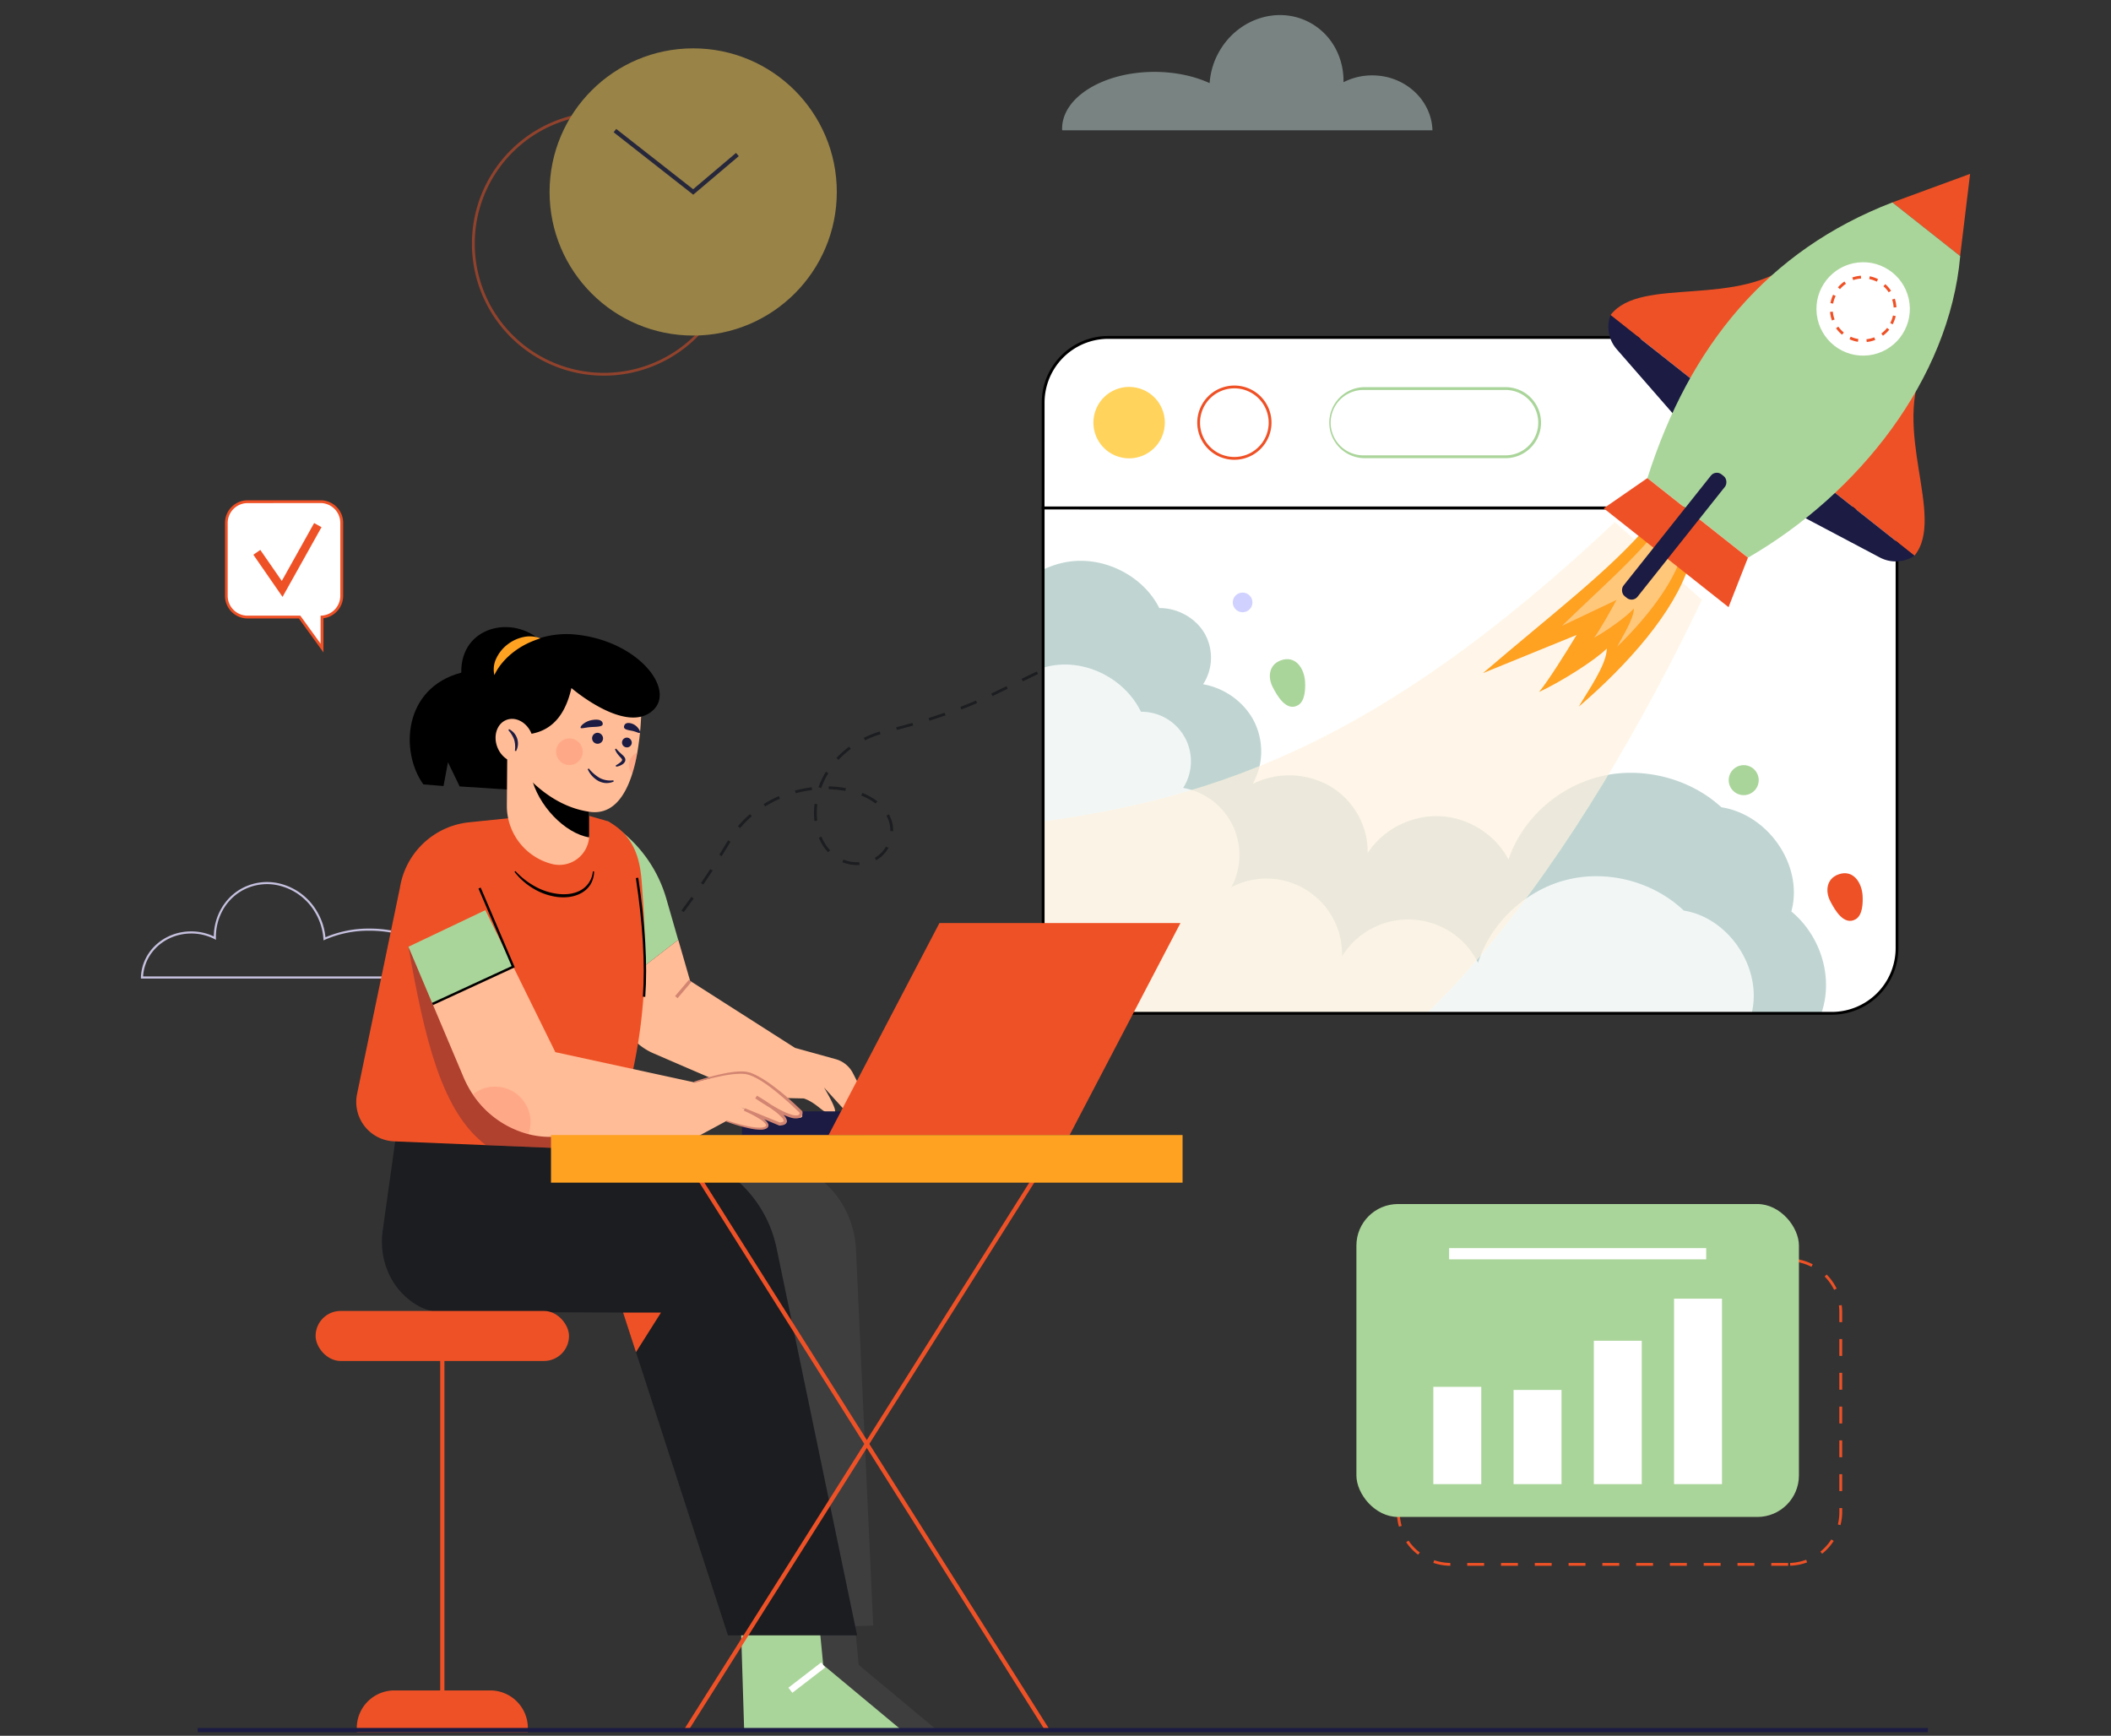 <svg xmlns="http://www.w3.org/2000/svg" xmlns:xlink="http://www.w3.org/1999/xlink" viewBox="0 0 1400 1151.2"><rect x="0" y="0" width="1400" height="1151.2" fill="#333333" stroke="none"/><defs><style>.cls-1{fill:none;}.cls-2{fill:#1c1d20;}.cls-3,.cls-7{fill:#c0d5d2;}.cls-23,.cls-3{opacity:0.5;}.cls-4{fill:#c7c1e0;}.cls-5{clip-path:url(#clip-path);}.cls-11,.cls-6{fill:#fff;}.cls-8{opacity:0.8;}.cls-9{fill:#fff2e0;opacity:0.7;}.cls-10{fill:#ffa121;}.cls-11{opacity:0.4;}.cls-12{fill:#aad59a;}.cls-13{fill:#ef5126;}.cls-14{fill:#d1d1ff;}.cls-15{fill:#ffd35c;}.cls-16,.cls-20{fill:#1b1b43;}.cls-17{fill:#ffbc96;}.cls-18{fill:#d28572;}.cls-19{fill:#3e3e3f;}.cls-20{opacity:0.3;}.cls-21{fill:#fe5b52;opacity:0.2;}.cls-22{fill:#c5c5ff;}</style><clipPath id="clip-path"><path id="SVGID" class="cls-1" d="M691.82,628.85a43.2,43.2,0,0,0,43.2,43.2H1214.9a43.21,43.21,0,0,0,43.21-43.2v-292H691.82Z"/></clipPath></defs><g id="Startups"><path class="cls-2" d="M393.19,671.34,391.9,670l8.1-7.73,1.29,1.35Zm16.18-15.51-1.31-1.33c2.63-2.59,5.28-5.27,7.85-8l1.35,1.29C414.67,650.54,412,653.22,409.37,655.83Zm15.56-16.19-1.38-1.26c2.47-2.72,5-5.53,7.41-8.36l1.41,1.22C429.92,634.08,427.41,636.91,424.93,639.64Zm14.67-17-1.44-1.18c2.33-2.84,4.68-5.78,7-8.73l1.47,1.15C444.31,616.85,442,619.8,439.6,622.65ZM453.42,605l-1.49-1.11c2.19-3,4.4-6,6.57-9.05l1.52,1.08C457.84,599,455.62,602,453.42,605Zm13-18.3-1.55-1q3.13-4.62,6.18-9.32l1.56,1Q469.56,582,466.42,586.66Zm102.29-12.94a27.39,27.39,0,0,1-10.06-1.92l.69-1.73a25.62,25.62,0,0,0,9.37,1.78c.46,0,.8,0,1.2,0l.1,1.87C569.57,573.71,569.06,573.68,568.71,573.72Zm12.39-3.19-.93-1.62a20.33,20.33,0,0,0,7.44-7.52l1.63.93A22.19,22.19,0,0,1,581.1,570.53Zm-102.48-2.7-1.58-1q2.94-4.76,5.8-9.56l1.61,1Q481.57,563.07,478.62,567.83Zm70.56-2.6a32.72,32.72,0,0,1-6.14-9.68l1.72-.73a31,31,0,0,0,5.79,9.14Zm43.15-14-1.87,0v-.5a19.54,19.54,0,0,0-1.64-7.93c-.29-.62-.6-1.23-.93-1.82l1.62-.92c.37.64.7,1.3,1,2a21.32,21.32,0,0,1,1.81,8.69Zm-101.5-2L489.4,548a71.37,71.37,0,0,1,8-8.08l1.22,1.41A70.14,70.14,0,0,0,490.83,549.23Zm49.32-4.74a46,46,0,0,1-.32-5.4,48.58,48.58,0,0,1,.38-6l1.85.23a46.92,46.92,0,0,0-.36,5.77,42.38,42.38,0,0,0,.31,5.18Zm-32.67-9.66-1-1.59A77.8,77.8,0,0,1,516.55,528l.74,1.72A75.2,75.2,0,0,0,507.48,534.83Zm73.23-1.93a41.28,41.28,0,0,0-9.54-5.31l.7-1.73a42.91,42.91,0,0,1,10,5.56Zm-53-6.81-.49-1.81a81.41,81.41,0,0,1,11.11-2.19l.23,1.85A79.16,79.16,0,0,0,527.73,526.09Zm32.87-1.55a66.86,66.86,0,0,0-11-1.15l0-1.87A69.54,69.54,0,0,1,561,522.7Zm-16-1.89-1.76-.63a56.13,56.13,0,0,1,4.93-10.25l1.59,1A54.32,54.32,0,0,0,544.64,522.65ZM556.05,504l-1.36-1.27c.54-.58,1.1-1.16,1.67-1.72a59.32,59.32,0,0,1,6.83-5.82l1.1,1.51a59.33,59.33,0,0,0-6.62,5.63C557.12,502.86,556.58,503.42,556.05,504Zm17.67-13-.83-1.67a70.64,70.64,0,0,1,10.55-4.19l.54,1.79A69.32,69.32,0,0,0,573.72,491Zm21.07-6.85-.47-1.81c3.65-.94,7.29-1.92,10.8-2.91l.51,1.79C602.1,482.18,598.45,483.17,594.79,484.11ZM616.38,478l-.56-1.78c3.61-1.14,7.17-2.32,10.61-3.52l.61,1.76C623.59,475.64,620,476.83,616.38,478Zm21.21-7.42-.68-1.74c3.5-1.36,7-2.78,10.33-4.23l.75,1.71C644.6,467.75,641.1,469.19,637.59,470.55Zm20.62-8.91-.8-1.68,10.07-4.89.82,1.68Zm20.16-9.79-.82-1.68,10.08-4.9.82,1.68Zm20.15-9.8-.82-1.68,10.08-4.89.82,1.67Zm20.15-9.79-.82-1.68,10.08-4.9.82,1.68Zm20.15-9.8-.82-1.68,10.08-4.89.82,1.67Z"/><path class="cls-3" d="M704.39,85.28a8.77,8.77,0,0,0,.05,1.14H950C949.33,66.18,931.71,50,910.11,50A41.61,41.61,0,0,0,891,54.53c.29-15.75-7.28-30.84-21.23-38.93C848.86,3.47,821.49,11.7,808.68,34a49,49,0,0,0-6.46,21.13c-10.21-4.67-22.86-7.45-36.58-7.45C731.82,47.67,704.39,64.51,704.39,85.28Z"/><path class="cls-4" d="M295.91,649H93.45l0-.72c.54-17.13,15.19-30.55,33.35-30.55a35.29,35.29,0,0,1,15,3.32c.13-13.11,6.85-25.05,17.73-31.36a35.22,35.22,0,0,1,27-3.42,39.46,39.46,0,0,1,24,18.74,40.54,40.54,0,0,1,5.3,16.61,73.77,73.77,0,0,1,29.35-5.76c28,0,50.86,14.14,50.86,31.51a8.53,8.53,0,0,1,0,1Zm-201-1.4H294.62v-.23c0-16.6-22.19-30.11-49.46-30.11a71.89,71.89,0,0,0-29.68,6l-.92.43-.07-1a39.07,39.07,0,0,0-5.19-17,38.09,38.09,0,0,0-23.19-18.09,33.84,33.84,0,0,0-25.91,3.28c-10.75,6.24-17.28,18.22-17,31.27l0,1.17-1-.54a33.73,33.73,0,0,0-15.33-3.67C109.68,619.15,95.8,631.6,94.9,647.62Z"/><g class="cls-5"><path class="cls-6" d="M691.82,628.85a43.2,43.2,0,0,0,43.2,43.2H1214.9a43.21,43.21,0,0,0,43.21-43.2v-292H691.82Z"/><path class="cls-7" d="M662.18,411.33c6.62-21.23,27.56-37.52,50.44-39.24s46.24,11.23,56.25,31.2c12.18-.12,24.18,6.63,30.09,16.93a32.53,32.53,0,0,1-1.05,33.6c14.5,2.51,27.52,12.05,33.93,24.87a44.56,44.56,0,0,1-.91,41.11,54.54,54.54,0,0,1,51.68,1.87c15.31,9.24,25,26.65,24.42,44.07,9.94-15.59,29-25.31,47.94-24.45s37,12.28,45.44,28.7c8.9-26.61,32.61-48.09,60.68-55s59.54,1.11,80.54,20.41c31.59,4.94,54.61,39.24,46.38,69.09,17.06,14.12,25.78,37.08,22.21,58.48s-19.29,40.52-40.07,48.7l-543.45-.35L580.37,504Z"/><g class="cls-8"><path class="cls-6" d="M653.56,480.19c6.41-21.23,26.66-37.54,48.77-39.28S747,452.1,756.65,472.06a32.84,32.84,0,0,1,28,50.51,45.21,45.21,0,0,1,31.85,65.95A50.14,50.14,0,0,1,890,634.4a51.63,51.63,0,0,1,90.21,4.18c8.62-26.62,31.55-48.12,58.67-55s57.53,1.07,77.8,20.35c30.51,4.92,52.73,39.19,44.75,69.05a63.59,63.59,0,0,1-17.34,107.19l-525,.08-44.59-207.3Z"/></g><path class="cls-9" d="M1071,346.22C913.7,494.14,802.16,534,661.65,548.28l-9.34,149.36,147.5,50.41c128.83-3.73,252.52-190.23,328.93-350.22L1071,346.22"/><path class="cls-10" d="M1093.14,348.15c-25.57,30.25-64.14,59.19-109.63,98.28l62.07-25.3c-7.61,12.61-18.69,30.26-24.91,37.83,14.31-6.6,37.33-21.13,44.95-28.83,0,10.75-12.95,28.72-18.59,38.54,33.1-28.33,63.22-62.92,72.94-93.3l-26.83-27.22"/><path class="cls-11" d="M1100.39,349.68c-15.13,20.05-37.77,39.37-64.53,65.41l36.22-17.19c-4.54,8.33-11.14,20-14.82,25,8.36-4.47,21.84-14.21,26.34-19.33-.11,7-7.8,18.93-11.17,25.41,19.47-18.87,37.28-41.81,43.22-61.78l-15.26-17.53"/><path class="cls-12" d="M865.53,452.44c.2,4.67,0,12.57-4.68,15.27-7.8,4.52-13.93-6.45-16.8-12-3.41-6.58-2.54-14.74,5.18-17.67C859.44,434.2,865.15,443.71,865.53,452.44Z"/><path class="cls-13" d="M1235.29,594.41c.2,4.68,0,12.57-4.67,15.28-7.8,4.51-13.94-6.45-16.8-12-3.42-6.58-2.54-14.74,5.18-17.68C1229.2,576.18,1234.91,585.69,1235.29,594.41Z"/><circle class="cls-14" cx="824.08" cy="399.54" r="6.53"/><circle class="cls-12" cx="1156.42" cy="517.47" r="9.95" transform="translate(-109.46 568.76) rotate(-26.43)"/></g><path d="M1214.9,673H735a44.19,44.19,0,0,1-44.14-44.14V335.94H1259V628.85A44.19,44.19,0,0,1,1214.9,673ZM692.75,337.81v291A42.31,42.31,0,0,0,735,671.12H1214.9a42.31,42.31,0,0,0,42.27-42.27v-291Z"/><path class="cls-6" d="M1214.9,223.76H735a43.2,43.2,0,0,0-43.2,43.2v69.92h566.29V267A43.21,43.21,0,0,0,1214.9,223.76Z"/><path d="M1259,337.81H690.88V267A44.19,44.19,0,0,1,735,222.82H1214.9A44.19,44.19,0,0,1,1259,267Zm-566.29-1.87h564.42V267a42.31,42.31,0,0,0-42.27-42.27H735A42.31,42.31,0,0,0,692.75,267Z"/><circle class="cls-15" cx="748.86" cy="280.32" r="23.69" transform="translate(325.19 958.46) rotate(-78.53)"/><circle class="cls-6" cx="818.63" cy="280.32" r="23.69" transform="translate(41.56 660.96) rotate(-45)"/><path class="cls-13" d="M818.63,304.94a24.62,24.62,0,1,1,24.62-24.62A24.65,24.65,0,0,1,818.63,304.94Zm0-47.38a22.76,22.76,0,1,0,22.75,22.76A22.78,22.78,0,0,0,818.63,257.56Z"/><rect class="cls-6" x="882.02" y="257.71" width="139.53" height="45.22" rx="22.61"/><path class="cls-12" d="M998.94,303.86H904.63a23.55,23.55,0,0,1,0-47.09h94.31a23.55,23.55,0,0,1,0,47.09Zm-94.31-45.22a21.68,21.68,0,1,0,0,43.35h94.31a21.68,21.68,0,0,0,0-43.35Z"/><path class="cls-13" d="M1191.41,172.23c-37.82,33.1-103,10.28-123.31,36.72L1126,254.81Z"/><path class="cls-16" d="M1068.1,209h0a22.38,22.38,0,0,0,4.09,22.6l41,47L1126,254.81Z"/><path class="cls-13" d="M1277.13,240.1c-23.56,44.4,13.61,102.66-7.48,128.45l-57.92-45.86Z"/><path class="cls-16" d="M1269.65,368.55h0a22.38,22.38,0,0,1-22.93,1.2l-55.17-29.17,20.18-17.89Z"/><polygon class="cls-13" points="1306.55 115.32 1254.99 134.25 1299.95 169.85 1306.55 115.32"/><path class="cls-12" d="M1300,169.85c-7.21,81.6-67.49,157.73-140.72,200l-66.72-52.78C1120.51,229,1172.65,166,1255,134.25Z"/><polygon class="cls-13" points="1092.51 317.09 1063.57 337.13 1146.35 402.68 1159.23 369.87 1092.51 317.09"/><circle class="cls-6" cx="1235.63" cy="204.89" r="30.97" transform="translate(-15.55 147.31) rotate(-6.78)"/><path class="cls-13" d="M1238,226.83l-.19-1.85a20.54,20.54,0,0,0,5.18-1.26l.68,1.74A22.15,22.15,0,0,1,1238,226.83Zm-5.83-.14a21.66,21.66,0,0,1-5.58-1.68l.76-1.7a19.89,19.89,0,0,0,5.12,1.53Zm16.61-4-1.11-1.5a20.14,20.14,0,0,0,3.83-3.72l1.46,1.16A22,22,0,0,1,1248.75,222.65Zm-27.14-.72a22,22,0,0,1-4-4.26l1.52-1.08a20.38,20.38,0,0,0,3.64,3.9Zm33.61-6.85-1.66-.87a20.73,20.73,0,0,0,1.82-5l1.82.39A22.24,22.24,0,0,1,1255.22,215.08Zm-40.31-2.57a22.13,22.13,0,0,1-1.27-5.69l1.86-.17a20.09,20.09,0,0,0,1.17,5.21Zm40.9-8.63a20.43,20.43,0,0,0-1-5.26l1.78-.57a22.3,22.3,0,0,1,1.06,5.73Zm-40.07-2.56-1.84-.33a21.67,21.67,0,0,1,1.78-5.55l1.68.8A20.07,20.07,0,0,0,1215.74,201.32Zm36.8-7.51a20,20,0,0,0-3.5-4l1.24-1.4a22,22,0,0,1,3.82,4.41Zm-32.27-2.05-1.42-1.21a22,22,0,0,1,4.34-3.9l1,1.54A20.38,20.38,0,0,0,1220.27,191.76Zm24.35-5a19.7,19.7,0,0,0-5-1.72l.36-1.84a22,22,0,0,1,5.52,1.89Zm-15.61-1-.61-1.77a21.79,21.79,0,0,1,5.71-1.16l.13,1.86A19.94,19.94,0,0,0,1229,185.8Z"/><rect class="cls-16" x="1108.49" y="306.12" width="11.93" height="103.6" rx="5.02" transform="matrix(0.78, 0.62, -0.62, 0.78, 462.96, -614.53)"/><path class="cls-13" d="M1185.9,1038.45h-11.2v-1.87h11.2Zm-22.4,0h-11.21v-1.87h11.21Zm-22.41,0h-11.2v-1.87h11.2Zm-22.4,0h-11.2v-1.87h11.2Zm-22.41,0h-11.2v-1.87h11.2Zm-22.4,0h-11.2v-1.87h11.2Zm-22.41,0h-11.2v-1.87h11.2Zm-22.4,0h-11.2v-1.87h11.2Zm-22.41,0h-11.2v-1.87h11.2Zm-22.4,0h-11.2v-1.87h11.2Zm-22.41,0a35.64,35.64,0,0,1-11.29-1.92l.61-1.77a34,34,0,0,0,10.69,1.83Zm225.4,0-.07-1.86a34.08,34.08,0,0,0,10.64-2.13l.66,1.74A35.51,35.51,0,0,1,1187.25,1038.42Zm-246.79-7.31a35.91,35.91,0,0,1-7.88-8.3l1.55-1.06a33.68,33.68,0,0,0,7.47,7.88Zm268-.62-1.17-1.45a33.82,33.82,0,0,0,7.24-8.09l1.57,1A35.87,35.87,0,0,1,1208.41,1030.49Zm-280.68-18a35.51,35.51,0,0,1-1.36-9.8v-1.53h1.86v1.53a34.21,34.21,0,0,0,1.29,9.29Zm292.88-1-1.8-.46a34.49,34.49,0,0,0,1-8.36v-2.52h1.87v2.52A35.82,35.82,0,0,1,1220.61,1011.46ZM928.23,989.91h-1.86V978.7h1.86Zm293.48-1h-1.87V977.71h1.87ZM928.23,967.5h-1.86V956.3h1.86Zm293.48-1h-1.87v-11.2h1.87ZM928.23,945.1h-1.86V933.89h1.86Zm293.48-1h-1.87V932.9h1.87ZM928.23,922.69h-1.86v-11.2h1.86Zm293.48-1h-1.87V910.5h1.87ZM928.23,900.29h-1.86V889.08h1.86Zm293.48-1h-1.87V888.09h1.87ZM928.23,877.88h-1.86v-7.46a35.1,35.1,0,0,1,.2-3.83l1.86.2a33.82,33.82,0,0,0-.2,3.63Zm293.48-1h-1.87v-6.47a35.15,35.15,0,0,0-.3-4.59l1.85-.25a37.12,37.12,0,0,1,.32,4.84ZM931.29,856.32l-1.7-.78A36,36,0,0,1,936,846l1.37,1.28A34,34,0,0,0,931.29,856.32Zm285.08-.87a34.08,34.08,0,0,0-6.28-8.85l1.33-1.31a36.06,36.06,0,0,1,6.63,9.34ZM945.89,840.63,945,839a35.5,35.5,0,0,1,10.8-3.81l.33,1.84A33.66,33.66,0,0,0,945.89,840.63Zm255.45-.45a33.58,33.58,0,0,0-10.33-3.32l.28-1.85a35.85,35.85,0,0,1,10.9,3.51Zm-21.37-3.7h-11.21v-1.87H1180Zm-22.41,0h-11.2v-1.87h11.2Zm-22.4,0H1124v-1.87h11.2Zm-22.41,0h-11.2v-1.87h11.2Zm-22.4,0h-11.2v-1.87h11.2Zm-22.41,0h-11.2v-1.87h11.2Zm-22.4,0h-11.2v-1.87h11.2Zm-22.41,0h-11.2v-1.87h11.2Zm-22.4,0h-11.2v-1.87h11.2Zm-22.4,0H967.12v-1.87h11.21Z"/><rect class="cls-12" x="899.56" y="798.55" width="293.48" height="207.53" rx="27.57"/><rect class="cls-6" x="950.58" y="919.78" width="31.78" height="64.53"/><rect class="cls-6" x="1003.8" y="921.85" width="31.78" height="62.46"/><rect class="cls-6" x="1057.02" y="889.22" width="31.78" height="95.09"/><rect class="cls-6" x="1110.23" y="861.32" width="31.78" height="122.99"/><rect class="cls-6" x="961.04" y="827.78" width="170.5" height="7.45"/><path class="cls-12" d="M441.89,596a88.45,88.45,0,0,0-32.54-46.72l-6.3-4.64,5.35,110.7,41.37-32Z"/><path class="cls-17" d="M574.85,729.77l-9.19-18a18.3,18.3,0,0,0-11.4-9.3l-27-7.49-69.57-44.42-7.87-27.27-41.37,32,.38,7.78a40.92,40.92,0,0,0,24.66,35.59L501,727.81l32.11.71c10.35,3.57,13.92,12.49,20.34,9.28,2.39-1.2-7-16.59-7-16.59L562,738.33Z"/><rect class="cls-18" x="446.07" y="654.84" width="14.05" height="2.14" transform="translate(-340.16 576.75) rotate(-49.66)"/><path class="cls-19" d="M453.84,774.61l50.62-4.47c32.95-2.9,61.61,23.7,63.22,58.69l11.43,249.3-69.82,2.17Z"/><polygon class="cls-19" points="514.9 1077.82 517.05 1146.68 620.52 1146.68 569.5 1104.22 566.28 1071.04 514.9 1077.82"/><rect class="cls-19" x="544.87" y="1110.47" width="27.48" height="4.28" transform="translate(-562.93 572.16) rotate(-37.61)"/><polygon class="cls-12" points="491.36 1077.82 493.5 1146.68 596.97 1146.68 545.95 1104.22 542.74 1071.04 491.36 1077.82"/><rect class="cls-6" x="521.33" y="1110.47" width="27.48" height="4.28" transform="translate(-567.83 557.79) rotate(-37.61)"/><path class="cls-2" d="M568.42,1084.6H482.79l-61-187.79-8.54-26.28-122-.54c-7.54-.11-14.75-3.6-20.88-8.76-13-10.94-18.94-28.13-16.59-44.93l10.71-76.36,181.28,23.57a81.4,81.4,0,0,1,69.21,64.14Z"/><polygon class="cls-13" points="438.37 870.52 421.76 896.81 413.22 870.52 438.37 870.52"/><path class="cls-13" d="M416,726.11c-.88,3.53-1.8,7.06-2.74,10.62L406.8,763l-84.56-3.51-60.89-2.52a26.15,26.15,0,0,1-24.53-31.47l28.39-136.61a51.86,51.86,0,0,1,45.9-43.52l69.46-7.15,22.48,6.43c21.94,11.77,22,33.11,23,47.09C430.67,652.87,425,689.93,416,726.11Z"/><path class="cls-20" d="M358.63,721.74c-.88,3.53,55.53,11.43,54.59,15L406.8,763l-84.56-3.51c-29.55-22.28-40.61-70.77-51.38-131.53Z"/><path d="M341.83,577.69a50.75,50.75,0,0,0,12.63,10,41.58,41.58,0,0,0,15.1,5.1c5.24.69,10.77.24,15.36-2.25a15.82,15.82,0,0,0,8.26-12.62l.83.05a17.31,17.31,0,0,1-2.12,8.15,16.24,16.24,0,0,1-6.05,6c-5,2.91-11,3.44-16.55,2.74a41.16,41.16,0,0,1-15.73-5.64,44.39,44.39,0,0,1-12.38-11Z"/><path d="M427.93,661.14l-1.6-.11c1.54-21.54,0-48-4.63-78.68l1.59-.23C427.92,612.9,429.48,639.49,427.93,661.14Z"/><rect class="cls-16" x="492.07" y="737.08" width="79.56" height="15.7"/><polygon class="cls-13" points="709.36 752.78 549.51 752.78 623.01 612.21 782.86 612.21 709.36 752.78"/><path d="M359.43,425.78c-18.73-18.46-54.05-10.7-53.52,20.34-38.53,10.17-40.67,52.45-25.15,74.12l13.38,1.07,2.94-15.78,7.76,16.05L342.31,524Z"/><path class="cls-17" d="M390.74,494.82v59c0,.54,0,1.05-.06,1.56A19.8,19.8,0,0,1,366,573a39.81,39.81,0,0,1-29.86-38.87l.3-39.29Z"/><path d="M390.74,520.32V553.8c0,.54,0,1.05-.06,1.56-15.78-2.59-34-20.85-38.47-40.74Z"/><path class="cls-17" d="M422.66,499.19a106.56,106.56,0,0,1-3.36,14c-4.71,15-13.17,27.38-28.3,25.22-35.58-5.09-55.38-41.74-55.38-41.74L360,468.88l16.33-22,49,21.15A183.81,183.81,0,0,1,422.66,499.19Z"/><path d="M346.14,487.33c15.62-.5,27.69-8.45,32.83-31,0,0,36.39,31.4,54.23,14.63,14.94-14.05-10.4-46.35-52.35-50.2a59.45,59.45,0,0,0-42.49,13C318,450,316.08,487.87,335.08,501Z"/><path class="cls-10" d="M327.86,447.73a16.73,16.73,0,0,1,1.38-11.3,25.19,25.19,0,0,1,7.33-9,25.8,25.8,0,0,1,10.49-4.9,18.93,18.93,0,0,1,11.3.86,63.16,63.16,0,0,0-9.68,3.92,52,52,0,0,0-8.17,5.2,47,47,0,0,0-7,6.61A39,39,0,0,0,327.86,447.73Z"/><ellipse class="cls-17" cx="341.46" cy="489.83" rx="12.18" ry="14.71" transform="matrix(0.93, -0.37, 0.37, 0.93, -157.58, 161.97)"/><path class="cls-16" d="M341.46,497.91a17.37,17.37,0,0,0-.47-7.34,20.12,20.12,0,0,0-3.85-6.3l.52-.66a10.69,10.69,0,0,1,4.6,14.54Z"/><path class="cls-16" d="M399.94,490a3.64,3.64,0,1,1-3.62-4A3.82,3.82,0,0,1,399.94,490Z"/><path class="cls-16" d="M418.92,493.17a3.24,3.24,0,1,1-2.76-3.93A3.4,3.4,0,0,1,418.92,493.17Z"/><path class="cls-16" d="M399.75,480c.15,1.87-2.84,2-7.25,2.18s-7.45,1.5-7.49.31,3.23-4.22,7.57-4.95C397.07,476.75,399.58,477.75,399.75,480Z"/><path class="cls-16" d="M413.83,481.78c-.32,1.84,1.88,2.31,5.13,2.88s5.36,2.23,5.53,1.06-1.91-4.51-5.05-5.68S414.22,479.58,413.83,481.78Z"/><path class="cls-16" d="M408.59,496.5a32.81,32.81,0,0,0,2.72,2.81l1.44,1.34a8.41,8.41,0,0,1,1.52,1.71,3,3,0,0,1,.46,1.42,2.79,2.79,0,0,1-.36,1.52,5.2,5.2,0,0,1-1.72,1.74,10.59,10.59,0,0,1-4,1.45l-.32-.77a30.47,30.47,0,0,0,3.19-2.18,4,4,0,0,0,1-1.2c.17-.36.12-.48-.08-.89-.47-.78-1.69-1.82-2.48-2.91a11.9,11.9,0,0,1-2.1-3.64Z"/><path class="cls-16" d="M390.47,509.67a26.73,26.73,0,0,0,7.2,6.27,15.15,15.15,0,0,0,9.11,1.58l.22.81a11.36,11.36,0,0,1-5.18,1,12,12,0,0,1-5.16-1.49,16.58,16.58,0,0,1-6.9-7.7Z"/><circle class="cls-21" cx="377.63" cy="498.57" r="8.83"/><path class="cls-21" d="M422.66,499.19a106.56,106.56,0,0,1-3.36,14,8.82,8.82,0,0,1,3.36-14Z"/><polygon class="cls-12" points="321.88 603.64 270.86 627.91 286.86 665.84 340.36 641.17 321.88 603.64"/><path class="cls-22" d="M510.87,735.2c-1.41-.71-2.3-1.19-2.3-1.19l.52-1s.94.45,2.3,1.18Z"/><path class="cls-17" d="M532,740.47c-1.65,3.26-14.28-2.5-20.16-5.39,4.56,2.53,12.41,7.49,8.92,10.21-2.8,2.16-9-2.44-29.35-10.87,3.09,1.45,21.26,10.1,16.68,13.38-5,3.55-26.4-4.29-26.4-4.29l-18.56,10h-21.4l-77,.49a56.18,56.18,0,0,1-14.28-1.8,64,64,0,0,1-25-13,62.63,62.63,0,0,1-11.89-13.34,70.63,70.63,0,0,1-6.35-11.9l-20.32-48.12,53.5-24.69,27.91,56.67,92.06,20L486,711.4c5.52-1.39,13.33.94,18.19,3.92C516.06,722.58,533.57,737.37,532,740.47Z"/><path class="cls-21" d="M351.84,744.22a23.29,23.29,0,0,1-1.39,8,64,64,0,0,1-25-13,62.63,62.63,0,0,1-11.89-13.34,23.56,23.56,0,0,1,38.32,18.35Z"/><path class="cls-18" d="M460.18,717.42a176,176,0,0,1,19.46-5.33,68.77,68.77,0,0,1,10-1.43,29.86,29.86,0,0,1,5.17.13c.86.17,1.71.4,2.57.6s1.62.62,2.42.93c6.27,2.84,11.72,6.9,17,11.07s10.26,8.72,15.1,13.43l.22.22.05.27a4.08,4.08,0,0,1-.51,2.9,3.46,3.46,0,0,1-1.17,1,3.36,3.36,0,0,1-1.33.46,11,11,0,0,1-4.81-.47,47.78,47.78,0,0,1-8.31-3.49c-2.62-1.4-5.2-2.86-7.71-4.43s-5-3.19-7.44-4.8l1.13-1.8a131.77,131.77,0,0,1,12.71,8.41,33.87,33.87,0,0,1,5.74,5.28,7.49,7.49,0,0,1,1.12,1.88,3.47,3.47,0,0,1,.25,1.31,2.4,2.4,0,0,1-.55,1.46,3.87,3.87,0,0,1-2.17,1.21,12.64,12.64,0,0,1-2.06.3l-.21,0-.23-.1-23.23-9.73.69-1.64a81.74,81.74,0,0,1,10.62,5.73c1.66,1.19,3.4,2.26,4.62,4.31a2.48,2.48,0,0,1,.19,2,2.73,2.73,0,0,1-1.38,1.42,7.64,7.64,0,0,1-3.19.72c-4.17.09-8.08-.88-12-1.84s-7.68-2.23-11.44-3.59l.28-.79c3.76,1.26,7.58,2.37,11.43,3.29s7.79,1.7,11.6,1.52c1.82-.08,4-.88,3.11-2.08a13.5,13.5,0,0,0-4.14-3.65,80.29,80.29,0,0,0-10.45-5.45l.69-1.63,23.33,9.53-.44-.08a11,11,0,0,0,1.68-.24,2.1,2.1,0,0,0,1.09-.53c.33-.13-.11-1.28-.84-2.14a32.58,32.58,0,0,0-5.4-4.89A134.34,134.34,0,0,0,501,728.55l1.13-1.8c2.47,1.57,4.85,3.27,7.36,4.77s5,3,7.56,4.38a45.76,45.76,0,0,0,7.9,3.37,9.2,9.2,0,0,0,3.87.45l.41-.07c.13,0,.2-.12.31-.16s.33-.27.49-.39a2.11,2.11,0,0,0,.23-1.35l.27.49c-4.74-4.67-9.72-9.15-14.86-13.39s-10.53-8.26-16.46-11l-2.26-.9c-.78-.19-1.54-.4-2.32-.57a29.14,29.14,0,0,0-4.87-.19,72.06,72.06,0,0,0-9.87,1.2,176.28,176.28,0,0,0-19.43,4.86Z"/><polygon points="287.19 666.58 286.51 665.12 339.3 640.76 317.32 589.31 318.79 588.68 341.39 641.57 287.19 666.58"/><rect class="cls-13" x="291.94" y="891.93" width="2.8" height="241.19"/><rect class="cls-13" x="209.31" y="869.45" width="168.05" height="33.18" rx="16.59"/><path class="cls-13" d="M261.55,1121.14h63.57a24.95,24.95,0,0,1,24.95,24.95v2.74a0,0,0,0,1,0,0H236.61a0,0,0,0,1,0,0v-2.74A24.95,24.95,0,0,1,261.55,1121.14Z"/><rect class="cls-13" x="573.45" y="733.71" width="2.8" height="448.02" transform="translate(-422.35 454.45) rotate(-32.25)"/><rect class="cls-13" x="350.84" y="956.32" width="448.02" height="2.8" transform="translate(-541.86 932.6) rotate(-57.74)"/><rect class="cls-10" x="365.41" y="752.78" width="418.87" height="31.59"/><g class="cls-23"><path class="cls-13" d="M400.52,249.15a87.54,87.54,0,1,1,87.54-87.54A87.63,87.63,0,0,1,400.52,249.15Zm0-173.21a85.67,85.67,0,1,0,85.67,85.67A85.77,85.77,0,0,0,400.52,75.94Z"/><circle class="cls-15" cx="459.72" cy="127.31" r="95.24"/><polygon class="cls-16" points="459.75 129.12 406.95 87.72 408.68 85.52 459.68 125.5 488.13 101.42 489.94 103.56 459.75 129.12"/></g><path class="cls-6" d="M212.56,332.71H164.19A14.09,14.09,0,0,0,150.1,346.8v48.37a14.09,14.09,0,0,0,14.09,14.09h34.52l14.87,20.54V409.21a14.09,14.09,0,0,0,13.07-14V346.8A14.09,14.09,0,0,0,212.56,332.71Z"/><path class="cls-13" d="M214.51,432.68l-16.28-22.49h-34a15,15,0,0,1-15-15V346.8a15,15,0,0,1,15-15h48.36a15,15,0,0,1,15,15v48.37a15.07,15.07,0,0,1-13.07,14.88Zm-50.32-99A13.18,13.18,0,0,0,151,346.8v48.37a13.18,13.18,0,0,0,13.16,13.16h35l13.46,18.59V408.34l.87-.06a13.2,13.2,0,0,0,12.2-13.11V346.8a13.18,13.18,0,0,0-13.16-13.16Z"/><polygon class="cls-13" points="187.38 395.88 168.02 367.91 172.63 364.72 186.88 385.3 208.33 346.9 213.22 349.64 187.38 395.88"/><rect class="cls-16" x="131.12" y="1146.02" width="1147.44" height="2.8"/></g></svg>